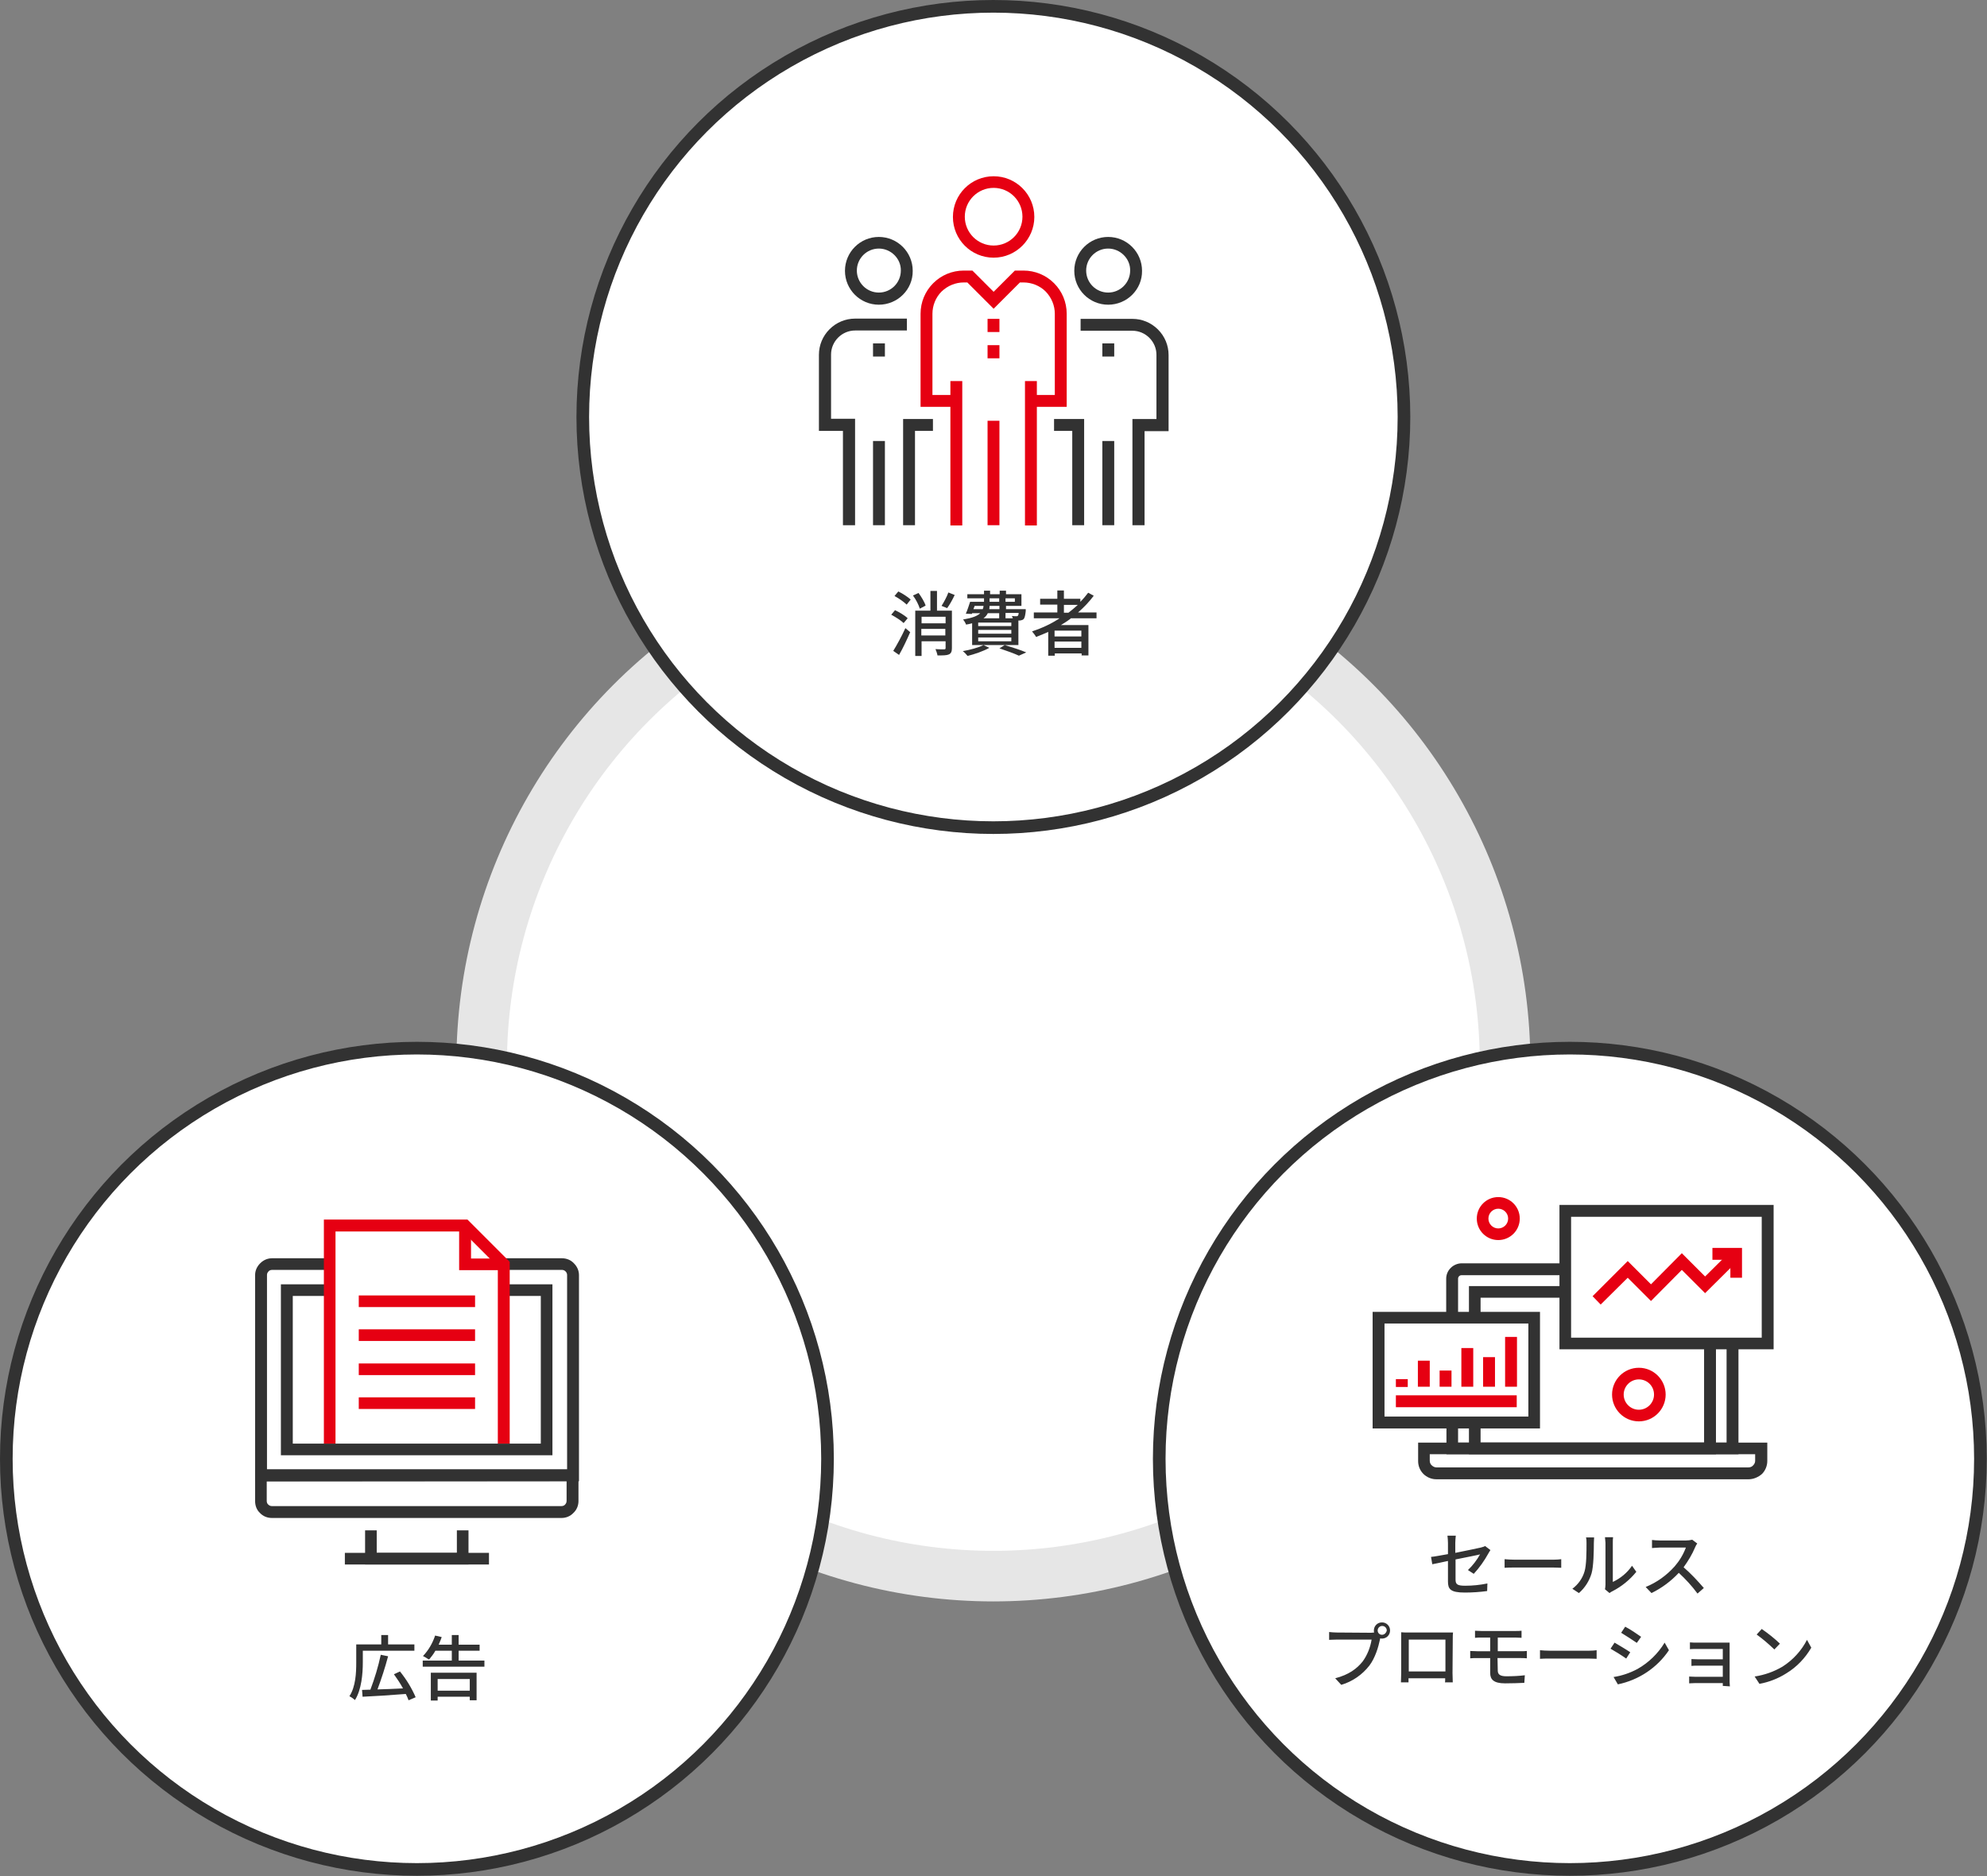 <?xml version="1.0" encoding="utf-8"?>
<!-- Generator: Adobe Illustrator 24.0.1, SVG Export Plug-In . SVG Version: 6.00 Build 0)  -->
<svg version="1.1" id="連携の図_のコピー" xmlns="http://www.w3.org/2000/svg" xmlns:xlink="http://www.w3.org/1999/xlink"
	 x="0px" y="0px" viewBox="0 0 785.9 741.9" style="enable-background:new 0 0 785.9 741.9;" xml:space="preserve">
<rect x="0" y="0" width="785.9" height="741.9" fill="#808080" stroke="none"/>
<style type="text/css">
	.st0{fill:#FFFFFF;stroke:#E6E6E6;stroke-width:20;stroke-linejoin:round;}
	.st1{fill:#FFFFFF;stroke:#323232;stroke-width:5;stroke-linejoin:round;}
	.st2{enable-background:new    ;}
	.st3{fill:#323232;}
	.st4{fill:#E60012;}
	.st5{fill-rule:evenodd;clip-rule:evenodd;fill:#323232;}
</style>
<circle id="楕円形_1" class="st0" cx="392.9" cy="420.9" r="202.4"/>
<g id="グループ_12">
	<circle id="楕円形_1-2" class="st1" cx="392.9" cy="164.9" r="162.4"/>
	<g class="st2">
		<path class="st3" d="M357.4,246.4c-1-1-3.2-2.4-4.9-3.3l1.5-1.8c1.7,0.8,3.9,2.1,5,3.2L357.4,246.4z M353.3,257.4
			c1.3-2.1,3.3-5.7,4.8-9l1.9,1.6c-1.3,3-2.9,6.4-4.4,9L353.3,257.4z M355.3,233.9c1.7,0.8,3.8,2.2,4.9,3.2l-1.6,2
			c-1-1-3.1-2.5-4.8-3.4L355.3,233.9z M363.8,240.7c-0.4-1.4-1.5-3.6-2.7-5.2l2.2-1c1.1,1.5,2.4,3.6,2.8,5L363.8,240.7z
			 M376.5,256.3c0,1.3-0.3,2.1-1.2,2.5c-0.9,0.4-2.3,0.4-4.5,0.4c-0.1-0.7-0.5-1.8-0.8-2.5c1.4,0.1,2.9,0.1,3.4,0.1
			c0.4,0,0.6-0.1,0.6-0.5v-2.7h-9.5v5.8h-2.5v-17.9h6v-7.8h2.6v7.8h5.9V256.3z M364.5,243.9v2.6h9.5v-2.6H364.5z M373.9,251.3v-2.6
			h-9.5v2.6H373.9z M377.6,235.3c-0.9,1.9-2,3.9-3,5.2l-2.2-0.9c0.9-1.4,2.1-3.6,2.7-5.3L377.6,235.3z"/>
		<path class="st3" d="M391.3,256.2c-2.3,1.3-5.8,2.5-8.6,3.2c-0.4-0.5-1.3-1.5-1.9-1.9c2.9-0.5,6.2-1.4,8.2-2.4L391.3,256.2z
			 M384.4,246.5c-0.7,0.2-1.5,0.4-2.3,0.5c-0.2-0.6-0.8-1.6-1.2-2c3.6-0.6,5.7-1.4,6.8-2.5h-3.2l-0.1,0.3l-2.4-0.1
			c0.6-1.3,1.2-3.2,1.7-4.7h5.5v-1.4h-6.6V235h6.6v-1.4h2.4v1.4h3.8v-1.4h2.5v1.4h6.1v4.6h-6.1v1.3h7.8c0,0,0,0.5,0,0.8
			c-0.2,1.7-0.4,2.6-0.8,3.1c-0.4,0.4-0.9,0.5-1.5,0.6c-0.1,0-0.3,0-0.6,0v9.7h-18.3V246.5z M385,240.9h3.7c0.2-0.4,0.3-0.9,0.3-1.3
			h-3.5L385,240.9z M400,246.2h-13.1v1.4H400V246.2z M400,249.1h-13.1v1.5H400V249.1z M400,252.1h-13.1v1.5H400V252.1z M390.7,242.5
			c-0.4,0.8-0.9,1.4-1.7,2h6.2v-2H390.7z M395.2,239.6h-3.8c0,0.4-0.1,0.9-0.1,1.3h4V239.6z M391.4,238h3.8v-1.4h-3.8V238z
			 M397.4,255.1c3,0.9,6.4,2,8.5,2.9l-2.9,1.3c-1.7-0.8-4.7-1.9-7.7-2.9L397.4,255.1z M397.7,236.6v1.4h3.7v-1.4H397.7z
			 M397.7,242.5v2h2.9c-0.1-0.3-0.2-0.6-0.4-0.9c0.8,0.1,1.5,0.1,1.8,0.1c0.3,0,0.4,0,0.6-0.2c0.1-0.1,0.3-0.5,0.3-1.1H397.7z"/>
		<path class="st3" d="M423.5,244.6c-1.3,1-2.6,1.8-3.9,2.6h10.9v12h-2.7v-0.8h-10.6v0.9h-2.6v-9.4c-1.6,0.7-3.2,1.4-4.8,2
			c-0.3-0.6-1.1-1.6-1.6-2.2c3.9-1.3,7.6-3,10.9-5.2h-10.2v-2.3h9.3v-3.1h-6.8v-2.3h6.8v-3.3h2.6v3.3h6.5v1.2
			c1.1-1.1,2.2-2.4,3.1-3.6l2.2,1.2c-1.8,2.4-3.9,4.6-6.2,6.6h7.3v2.3H423.5z M427.7,249.4h-10.6v2.3h10.6V249.4z M427.7,256.2v-2.5
			h-10.6v2.5H427.7z M422.6,242.3c1.3-1,2.5-2,3.7-3.1h-5.5v3.1H422.6z"/>
	</g>
	<g>
		<path class="st3" d="M347.6,120.5c-7.4,0-13.4-6-13.4-13.4s6-13.4,13.4-13.4s13.4,6,13.4,13.4C361.1,114.5,355,120.5,347.6,120.5z
			 M347.6,98.3c-4.8,0-8.7,3.9-8.7,8.7c0,4.8,3.9,8.7,8.7,8.7c4.8,0,8.7-3.9,8.7-8.7C356.4,102.3,352.4,98.3,347.6,98.3z"/>
		<rect x="345.3" y="174.4" class="st3" width="4.7" height="33.3"/>
		<path class="st3" d="M338.1,207.7h-4.7v-37.3h-9.5v-30.1c0-3.8,1.5-7.4,4.2-10.1c2.7-2.7,6.3-4.2,10.1-4.2h20.5v4.7h-20.5
			c-2.5,0-4.9,1-6.7,2.8c-1.8,1.8-2.8,4.2-2.8,6.7v25.4h9.5v42.1H338.1z"/>
		<rect x="345.3" y="135.8" class="st3" width="4.7" height="5.2"/>
		<polygon class="st3" points="361.9,207.7 357.2,207.7 357.2,165.7 369,165.7 369,170.4 361.9,170.4 		"/>
		<path class="st3" d="M438.3,120.5c-7.4,0-13.4-6-13.4-13.4s6-13.4,13.4-13.4s13.4,6,13.4,13.4
			C451.8,114.5,445.7,120.5,438.3,120.5z M438.3,98.3c-4.8,0-8.7,3.9-8.7,8.7c0,4.8,3.9,8.7,8.7,8.7c4.8,0,8.7-3.9,8.7-8.7
			C447.1,102.3,443.1,98.3,438.3,98.3z"/>
		<rect x="436" y="174.4" class="st3" width="4.7" height="33.3"/>
		<path class="st3" d="M452.6,207.7h-4.7v-42h9.5v-25.4c0-2.5-1-4.9-2.8-6.7s-4.2-2.8-6.7-2.8h-20.5v-4.7h20.5
			c3.8,0,7.4,1.5,10.1,4.2s4.2,6.3,4.2,10.1v30.1h-9.5v37.2H452.6z"/>
		<rect x="436" y="135.8" class="st3" width="4.7" height="5.2"/>
		<polygon class="st3" points="428.8,207.7 424.1,207.7 424.1,170.4 416.9,170.4 416.9,165.7 428.8,165.7 		"/>
		<path class="st4" d="M393,101.9c-8.9,0-16.1-7.2-16.1-16.1s7.2-16.1,16.1-16.1s16.1,7.2,16.1,16.1
			C409.1,94.6,401.9,101.9,393,101.9z M393,74.3c-6.3,0-11.4,5.1-11.4,11.4s5.1,11.4,11.4,11.4s11.4-5.1,11.4-11.4
			S399.3,74.3,393,74.3z"/>
		<rect x="390.6" y="166.4" class="st4" width="4.7" height="41.3"/>
		<rect x="375.9" y="150.7" class="st4" width="4.7" height="57.1"/>
		<rect x="405.4" y="150.7" class="st4" width="4.7" height="57.1"/>
		<path class="st4" d="M421.9,160.9h-14.2v-4.7h9.5v-32.1c0-3.3-1.3-6.4-3.6-8.8c-2.3-2.3-5.5-3.6-8.8-3.6h-1.4L393,122.1
			l-10.4-10.4h-1.4c-3.3,0-6.4,1.3-8.8,3.6c-2.3,2.3-3.6,5.5-3.6,8.8v32.1h9.5v4.7h-14.2v-36.8c0-4.6,1.8-8.9,5-12.1s7.5-5,12.1-5
			h3.4l8.4,8.4l8.4-8.4h3.4c4.6,0,8.9,1.8,12.1,5s5,7.5,5,12.1V160.9z"/>
		<rect x="390.6" y="126.1" class="st4" width="4.7" height="5.2"/>
		<rect x="390.6" y="136.5" class="st4" width="4.7" height="5.2"/>
	</g>
</g>
<g id="グループ_13">
	<circle id="楕円形_1-3" class="st1" cx="164.9" cy="576.9" r="162.4"/>
	<path id="広告" class="st5" d="M143.5,652.8h20.4v-2.5h-10.4v-3.7h-2.7v3.7h-9.9v7.2c0,3.9-0.2,9.5-2.7,13.3
		c0.8,0.4,1.5,0.9,2.2,1.5c2.6-4.1,3.1-10.5,3.1-14.8L143.5,652.8L143.5,652.8z M164.4,671.2c-1.6-3.7-3.7-7.1-6.2-10.2l-2.4,1.1
		c1.3,1.8,2.5,3.6,3.6,5.6c-3.5,0.2-7,0.3-10.1,0.4c1.6-4.3,3-8.6,4.2-13.1l-2.9-0.6c-1,4.7-2.4,9.3-4.1,13.8
		c-1.2,0-2.3,0.1-3.3,0.1l0.2,2.7c4.4-0.2,10.9-0.6,17.1-1.1c0.4,0.8,0.8,1.6,1.1,2.5L164.4,671.2z M185.8,664v4.6h-12.7V664H185.8z
		 M170.5,672.5h2.6V671h12.7v1.4h2.7v-10.9h-18.1v11H170.5z M181.4,656.7v-3.9h8.3v-2.4h-8.3v-3.8h-2.7v3.8h-5.2c0.4-1,0.9-2,1.2-3
		l-2.6-0.6c-1,3-2.6,5.8-4.8,8.1c0.6,0.3,1.8,1,2.4,1.4c0.9-1.1,1.8-2.2,2.5-3.5h6.5v3.9h-11.5v2.4h24.4v-2.4H181.4L181.4,656.7z"/>
	<g>
		<polygon class="st3" points="185.3,618.7 144.4,618.7 144.4,605.2 149,605.2 149,614.1 180.7,614.1 180.7,605.2 185.3,605.2 		"/>
		<rect x="136.4" y="614.1" class="st3" width="57" height="4.6"/>
		<path class="st3" d="M228.8,585.8H100.9v-81.5c0-1.8,0.7-3.4,2-4.7c1.3-1.3,2.9-2,4.7-2h22.9v4.6h-22.9c-0.5,0-1.1,0.2-1.4,0.6
			c-0.4,0.4-0.6,0.9-0.6,1.4v76.9h118.7v-76.9c0-0.5-0.2-1-0.6-1.4c-0.4-0.4-0.9-0.6-1.4-0.6h-22.9v-4.6h22.9c1.8,0,3.5,0.7,4.7,2
			c1.3,1.3,2,2.9,2,4.7v81.5H228.8z"/>
		<path class="st3" d="M222.1,600.3H107.5c-1.8,0-3.5-0.7-4.7-2c-1.3-1.2-1.9-2.9-1.9-4.7v-12.5h127.9v12.5c0,1.8-0.7,3.5-2,4.7
			C225.6,599.6,223.9,600.3,222.1,600.3z M105.5,585.8v7.8c0,0.5,0.2,1.1,0.6,1.4c0.4,0.4,0.9,0.6,1.4,0.6h114.6
			c0.5,0,1.1-0.2,1.4-0.6c0.4-0.4,0.6-0.9,0.6-1.5v-7.8L105.5,585.8L105.5,585.8z"/>
		<polygon class="st3" points="218.5,575.5 111.1,575.5 111.1,507.9 130.4,507.9 130.4,512.5 115.8,512.5 115.8,570.9 213.9,570.9 
			213.9,512.5 199.3,512.5 199.3,507.9 218.5,507.9 		"/>
		<g>
			<polygon class="st4" points="201.6,570.9 196.9,570.9 196.9,500.9 183,487 132.7,487 132.7,570.9 128.1,570.9 128.1,482.3 
				184.9,482.3 201.6,499 			"/>
			<polygon class="st4" points="199.3,502.3 181.6,502.3 181.6,484.7 186.3,484.7 186.3,497.7 199.3,497.7 			"/>
		</g>
		<rect x="141.9" y="539.2" class="st4" width="46" height="4.6"/>
		<rect x="141.9" y="552.6" class="st4" width="46" height="4.6"/>
		<rect x="141.9" y="525.7" class="st4" width="46" height="4.6"/>
		<rect x="141.9" y="512.3" class="st4" width="46" height="4.6"/>
	</g>
</g>
<g id="グループ_12_のコピー_2">
	<circle id="楕円形_1-4" class="st1" cx="620.9" cy="576.9" r="162.4"/>
	<path id="セールス_プロモーション" class="st5" d="M582.9,622.4c2.3-2.5,4.2-5.2,5.8-8.1c0.2-0.4,0.6-1,0.8-1.3
		l-2.1-1.6c-0.5,0.3-1.1,0.4-1.7,0.6c-1.2,0.3-5.7,1.2-10.1,2.1v-3.9c0-1,0.1-1.9,0.2-2.9h-3.3c0.1,0.9,0.2,1.9,0.2,2.9v4.4
		c-2.9,0.5-5.4,1-6.7,1.1l0.5,2.9c1.1-0.2,3.5-0.7,6.2-1.3v8.1c0,3,0.9,4.4,6.7,4.4c2.9,0,5.9-0.2,8.8-0.6l0.1-3
		c-2.9,0.6-5.8,0.9-8.8,0.9c-3.2,0-3.8-0.6-3.8-2.5v-7.9c4.5-0.9,9.1-1.8,9.7-2c-1.3,2.3-2.9,4.4-4.8,6.2L582.9,622.4z M595.1,620
		c0.9-0.1,2.6-0.1,4.1-0.1h15.2c1.2,0,2.5,0.1,3.1,0.1v-3.4c-0.7,0.1-1.8,0.2-3.1,0.2h-15.2c-1.5,0-3.2-0.1-4.1-0.2V620z M624.5,630
		c2.4-2.1,4.1-4.8,5-7.8c0.8-2.8,0.9-8.8,0.9-12c0-0.7,0.1-1.5,0.1-2.2h-3.2c0.2,0.7,0.2,1.5,0.2,2.3c0,3.2,0,8.7-0.8,11.2
		c-0.8,2.7-2.5,5.1-4.8,6.8L624.5,630z M636.6,630c0.3-0.3,0.7-0.5,1.1-0.7c3.7-1.9,6.9-4.5,9.5-7.7l-1.7-2.4
		c-1.9,2.8-4.6,5-7.6,6.4v-15.5c0-0.7,0-1.5,0.1-2.2h-3.2c0.1,0.7,0.1,1.5,0.2,2.2v16.6c0,0.6-0.1,1.2-0.2,1.8L636.6,630z
		 M669.3,608.9c-0.8,0.2-1.6,0.3-2.4,0.3h-10.4c-0.9,0-2.5-0.1-3.1-0.2v3.2c0.4,0,2-0.2,3.1-0.2h10.3c-1,2.7-2.5,5.2-4.4,7.4
		c-3.2,3.6-7.1,6.4-11.5,8.2l2.3,2.4c4.1-2,7.7-4.7,10.8-8c2.7,2.5,5.2,5.2,7.4,8.2l2.5-2.2c-2.5-2.9-5.1-5.7-8-8.2
		c1.8-2.5,3.4-5.1,4.6-8c0.2-0.5,0.5-1,0.8-1.4L669.3,608.9z M546.6,646.5c-1,0-1.7-0.8-1.7-1.7l0,0c0-1,0.8-1.8,1.8-1.8
		s1.8,0.8,1.8,1.8C548.3,645.7,547.6,646.5,546.6,646.5L546.6,646.5L546.6,646.5z M528.7,645.6c-1,0-2-0.1-3-0.2v3.1
		c0.7,0,1.8-0.1,3-0.1h13.8c-0.5,3.1-1.7,6.1-3.5,8.6c-2.3,2.9-5.5,5.3-10.9,6.7l2.4,2.6c4.4-1.3,8.3-4,11.1-7.6
		c2.3-3,3.6-7.4,4.2-10.3l0.1-0.5c0.2,0.1,0.5,0.1,0.7,0.1c1.8,0,3.2-1.4,3.2-3.2s-1.4-3.2-3.2-3.2s-3.2,1.4-3.2,3.2l0,0
		c0,0.3,0,0.5,0.1,0.8c-0.4,0-0.8,0.1-1.2,0.1L528.7,645.6L528.7,645.6z M571.7,648.4V661h-14.5v-12.6H571.7z M574.6,648
		c0-0.8,0-1.6,0.1-2.4c-0.9,0-1.9,0-2.6,0h-15.2c-0.7,0-1.6,0-2.7-0.1c0,0.8,0,1.7,0,2.4v13.8c0,1.1-0.1,3.4-0.1,3.6h3
		c0-0.1,0-0.8,0-1.6h14.5c0,0.8,0,1.4-0.1,1.6h3.1c0-0.2-0.1-2.6-0.1-3.6L574.6,648L574.6,648z M592.3,655.7h9.1
		c0.6,0,1.7,0,2.5,0.1v-2.9c-0.7,0.1-1.9,0.1-2.5,0.1h-9v-5.4h7c1,0,1.7,0.1,2.4,0.1v-2.8c-0.8,0.1-1.6,0.1-2.4,0.1H586
		c-1,0-1.8-0.1-2.6-0.1v2.8c0.8-0.1,1.6-0.1,2.6-0.1h3.4v5.4h-5.1c-0.8,0-2-0.1-2.8-0.1v2.9c0.8-0.1,2.1-0.1,2.8-0.1h5.1v5.9
		c0,2.5,1.3,4.1,5.9,4.1c2.7,0,5.6-0.1,7.6-0.2l0.2-3c-2.4,0.3-4.8,0.4-7.3,0.4c-2.4,0-3.4-0.7-3.4-2.2L592.3,655.7L592.3,655.7z
		 M609.1,656c0.9-0.1,2.6-0.1,4.1-0.1h15.2c1.2,0,2.5,0.1,3.1,0.1v-3.4c-0.7,0.1-1.8,0.2-3.1,0.2h-15.2c-1.5,0-3.2-0.1-4.1-0.2V656z
		 M642.8,643.3l-1.6,2.4c1.7,1,4.7,3,6.2,4l1.7-2.4C647.7,646.3,644.6,644.2,642.8,643.3L642.8,643.3z M638.2,663.2l1.7,2.9
		c8.2-1.7,15.5-6.5,20.2-13.5l-1.7-3c-2.6,4.3-6.3,7.9-10.7,10.4C644.7,661.6,641.5,662.7,638.2,663.2L638.2,663.2z M638.6,649.6
		L637,652c2.1,1.2,4.2,2.5,6.2,3.9l1.6-2.5C643.5,652.5,640.3,650.6,638.6,649.6L638.6,649.6z M684.2,666.9c0-0.4-0.1-1.2-0.1-1.7
		v-14c0-0.6,0-1.3,0-1.6c-0.4,0-1.3,0-1.9,0h-10.7c-0.9,0-2.5,0-3.1-0.1v2.7c0.6-0.1,2.2-0.1,3.1-0.1h9.9v4.1h-9.6
		c-1,0-2.1-0.1-2.8-0.1v2.7c0.6-0.1,1.7-0.1,2.8-0.1h9.6v4.4h-11c-1,0-1.9-0.1-2.3-0.1v2.7c0.5,0,1.5-0.1,2.3-0.1h11
		c0,0.4,0,0.9,0,1.1L684.2,666.9L684.2,666.9z M696.8,644.2l-2,2.2c2.5,1.8,4.8,3.8,7,5.9l2.2-2.3
		C701.8,647.9,699.4,646,696.8,644.2L696.8,644.2z M694,663l1.9,2.9c3.8-0.7,7.4-2.1,10.7-4.2c4.1-2.5,7.4-6,9.8-10.1l-1.7-3.1
		c-2.2,4.3-5.6,8-9.7,10.6C701.6,661.1,697.9,662.4,694,663L694,663z"/>
	<g>
		<path class="st3" d="M576.7,521.1H572v-15.4c0-1.6,0.6-3.1,1.8-4.3c1.1-1.1,2.7-1.8,4.3-1.8h41v4.7h-41c-0.4,0-0.7,0.1-1,0.4
			s-0.4,0.6-0.4,1L576.7,521.1L576.7,521.1z"/>
		<polygon class="st3" points="687.6,575.1 572.1,575.1 572.1,562.6 576.7,562.6 576.7,570.5 682.9,570.5 682.9,531.3 687.6,531.3 
					"/>
		<polygon class="st3" points="678.7,575.1 581,575.1 581,562.6 585.6,562.6 585.6,570.5 674,570.5 674,531.3 678.7,531.3 		"/>
		<polygon class="st3" points="585.6,521.1 581,521.1 581,508.6 619.1,508.6 619.1,513.2 585.6,513.2 		"/>
		<path class="st3" d="M691.6,585H568.1c-1.9,0-3.8-0.8-5.1-2.1c-1.4-1.4-2.1-3.2-2.1-5.1v-7.3H699v7.3c0,1.9-0.8,3.8-2.1,5.1
			C695.4,584.2,693.5,585,691.6,585z M565.5,575.1v2.6c0,0.7,0.3,1.4,0.8,1.8c0.5,0.5,1.2,0.8,1.8,0.8h123.5c0.7,0,1.4-0.3,1.8-0.8
			c0.5-0.5,0.8-1.1,0.8-1.8v-2.6H565.5z"/>
		<path class="st3" d="M609.1,564.9h-66.2v-46.1h66.2V564.9z M547.6,560.2h56.9v-36.8h-56.9V560.2z"/>
		<rect x="560.8" y="538.1" class="st4" width="4.7" height="10.3"/>
		<rect x="552.1" y="545.4" class="st4" width="4.7" height="3.1"/>
		<rect x="569.4" y="542" class="st4" width="4.7" height="6.4"/>
		<rect x="578" y="533.1" class="st4" width="4.7" height="15.3"/>
		<rect x="586.6" y="536.7" class="st4" width="4.7" height="11.7"/>
		<rect x="595.3" y="528.7" class="st4" width="4.7" height="19.7"/>
		<rect x="552.1" y="551.8" class="st4" width="47.8" height="4.7"/>
		<path class="st3" d="M701.5,533.6h-84.7v-57.1h84.7V533.6z M621.4,529h75.4v-47.8h-75.4V529z"/>
		<polygon class="st4" points="633.1,515.9 629.9,512.6 643.8,498.7 653,507.9 665.2,495.6 674.4,504.8 685.1,494.2 688.4,497.5 
			674.4,511.4 665.2,502.2 653,514.5 643.8,505.3 		"/>
		<polygon class="st4" points="689,505.3 684.4,505.3 684.4,498.2 677.3,498.2 677.3,493.5 689,493.5 		"/>
		<path class="st4" d="M648.2,562.1c-5.9,0-10.6-4.8-10.6-10.6c0-5.9,4.8-10.6,10.6-10.6c5.9,0,10.6,4.8,10.6,10.6
			S654.1,562.1,648.2,562.1z M648.2,545.5c-3.3,0-6,2.7-6,6s2.7,6,6,6s6-2.7,6-6C654.2,548.1,651.5,545.5,648.2,545.5z"/>
		<path class="st4" d="M592.6,490.4c-4.7,0-8.5-3.8-8.5-8.5s3.8-8.5,8.5-8.5s8.5,3.8,8.5,8.5S597.3,490.4,592.6,490.4z M592.6,478
			c-2.1,0-3.9,1.7-3.9,3.9c0,2.1,1.7,3.9,3.9,3.9c2.1,0,3.9-1.7,3.9-3.9S594.7,478,592.6,478z"/>
	</g>
</g>
</svg>
